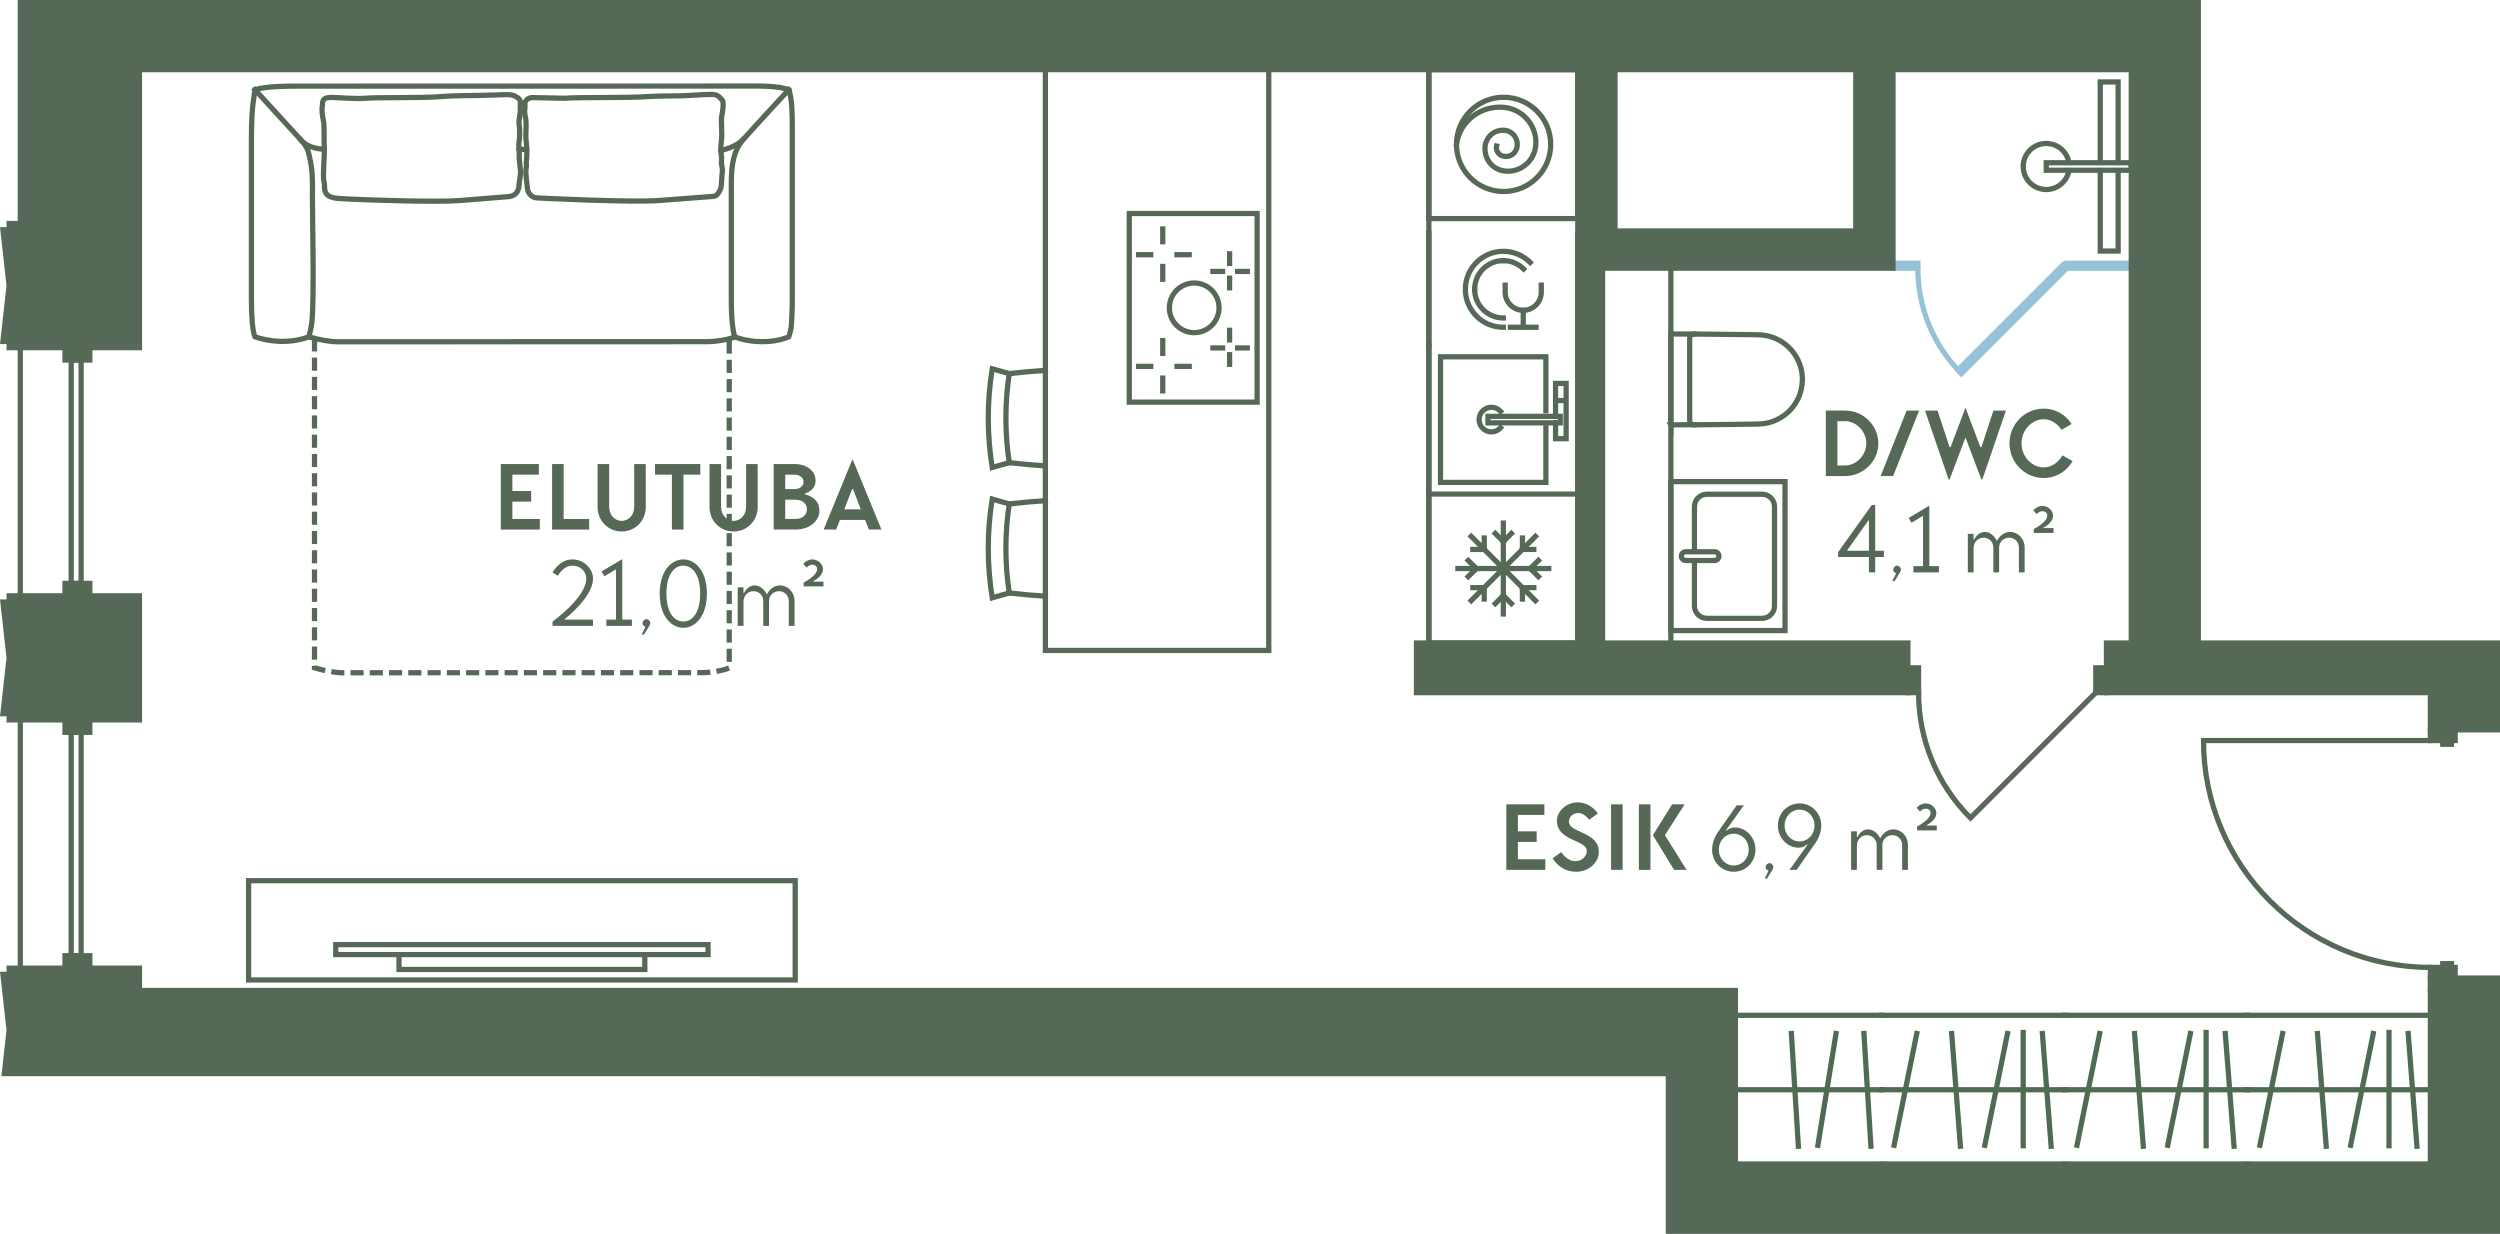 <?xml version="1.0" encoding="UTF-8"?> <svg xmlns="http://www.w3.org/2000/svg" id="Layer_2" data-name="Layer 2" viewBox="0 0 285.517 140.915"><g id="_3._korrus" data-name="3. korrus"><g id="_40" data-name="40"><g><g id="LWPOLYLINE"><rect x="236.036" y="30.064" width="7.37" height=".567" fill="none" stroke="#95c2d6" stroke-linecap="square" stroke-miterlimit="10" stroke-width=".6"></rect></g><g id="LWPOLYLINE-2" data-name="LWPOLYLINE"><rect x="216.194" y="30.064" width="2.835" height=".567" fill="none" stroke="#95c2d6" stroke-linecap="square" stroke-miterlimit="10" stroke-width=".6"></rect></g><g id="LWPOLYLINE-3" data-name="LWPOLYLINE"><rect x="221.318" y="36.16" width="17.008" height=".567" transform="translate(41.544 173.183) rotate(-45)" fill="none" stroke="#95c2d6" stroke-linecap="square" stroke-miterlimit="10" stroke-width=".6"></rect></g><path d="M224.01,42.657c-3.078-3.078-4.981-7.33-4.981-12.026" fill="none" stroke="#95c2d6" stroke-linecap="square" stroke-miterlimit="10" stroke-width=".6"></path></g><g><g id="LWPOLYLINE-4" data-name="LWPOLYLINE"><path d="M277.564,84.574h-25.909c0,14.309,11.6,25.909,25.909,25.909" fill="none" stroke="#566956" stroke-linecap="square" stroke-miterlimit="10" stroke-width=".6"></path></g><polygon points="277.564 83.355 277.564 84.574 278.981 84.574 278.981 84.999 279.973 84.999 279.973 84.574 280.398 84.574 280.398 83.355 277.564 83.355" fill="#566956" stroke="#566956" stroke-linecap="square" stroke-miterlimit="10" stroke-width=".6"></polygon><polygon points="279.973 110.483 279.973 110.057 278.981 110.057 278.981 110.483 277.564 110.483 277.564 111.702 280.398 111.702 280.398 110.483 279.973 110.483" fill="#566956" stroke="#566956" stroke-linecap="square" stroke-miterlimit="10" stroke-width=".6"></polygon><rect x="277.564" y="111.702" width="7.654" height="1.417" fill="#566956" stroke="#566956" stroke-linecap="square" stroke-miterlimit="10" stroke-width=".6"></rect></g><g><g id="LWPOLYLINE-5" data-name="LWPOLYLINE"><path d="M239.353,79.103l-14.311,14.311c-3.952-3.952-5.928-9.132-5.928-14.311" fill="none" stroke="#566956" stroke-linecap="square" stroke-miterlimit="10" stroke-width=".6"></path></g><g id="LWPOLYLINE-6" data-name="LWPOLYLINE"><rect x="239.353" y="76.269" width="1.219" height="2.835" fill="#566956" stroke="#566956" stroke-linecap="square" stroke-miterlimit="10" stroke-width=".6"></rect></g><g id="LWPOLYLINE-7" data-name="LWPOLYLINE"><rect x="217.894" y="76.269" width="1.219" height="2.835" fill="#566956" stroke="#566956" stroke-linecap="square" stroke-miterlimit="10" stroke-width=".6"></rect></g></g><g id="LWPOLYLINE-8" data-name="LWPOLYLINE"><rect x="8.131" y="41.119" width="1.134" height="25.512" fill="none" stroke="#566956" stroke-linecap="square" stroke-miterlimit="10" stroke-width=".6"></rect></g><g id="LWPOLYLINE-9" data-name="LWPOLYLINE"><rect x="7.422" y="39.702" width="2.835" height="1.417" fill="#566956" stroke="#566956" stroke-linecap="square" stroke-miterlimit="10" stroke-width=".6"></rect></g><g id="LWPOLYLINE-10" data-name="LWPOLYLINE"><rect x="7.422" y="66.631" width="2.835" height="1.417" fill="#566956" stroke="#566956" stroke-linecap="square" stroke-miterlimit="10" stroke-width=".6"></rect></g><g id="LWPOLYLINE-11" data-name="LWPOLYLINE"><rect x="8.131" y="83.639" width="1.134" height="25.512" fill="none" stroke="#566956" stroke-linecap="square" stroke-miterlimit="10" stroke-width=".6"></rect></g><g id="LWPOLYLINE-12" data-name="LWPOLYLINE"><rect x="7.422" y="82.221" width="2.835" height="1.417" fill="#566956" stroke="#566956" stroke-linecap="square" stroke-miterlimit="10" stroke-width=".6"></rect></g><g id="LWPOLYLINE-13" data-name="LWPOLYLINE"><rect x="7.422" y="109.15" width="2.835" height="1.417" fill="#566956" stroke="#566956" stroke-linecap="square" stroke-miterlimit="10" stroke-width=".6"></rect></g><g id="LINE"><line x1="190.823" y1="30.631" x2="190.823" y2="73.434" fill="#566956" stroke="#566956" stroke-linecap="square" stroke-miterlimit="10" stroke-width=".6"></line></g><g><polyline points="214.898 115.954 198.194 115.954 198.194 132.961 214.898 132.961" fill="none" stroke="#506b54" stroke-linecap="square" stroke-width=".6"></polyline><line x1="205.385" y1="130.907" x2="204.588" y2="118.034" fill="none" stroke="#506b54" stroke-linecap="square" stroke-width=".6"></line><line x1="207.616" y1="130.799" x2="209.687" y2="118.034" fill="none" stroke="#506b54" stroke-linecap="square" stroke-width=".6"></line><line x1="198.194" y1="124.457" x2="214.898" y2="124.457" fill="none" stroke="#506b54" stroke-linecap="square" stroke-width=".6"></line><line x1="213.671" y1="130.907" x2="212.874" y2="118.034" fill="none" stroke="#506b54" stroke-linecap="square" stroke-width=".6"></line></g><g><line x1="235.786" y1="132.961" x2="256.675" y2="132.961" fill="none" stroke="#506b54" stroke-linecap="square" stroke-width=".6"></line><line x1="256.675" y1="115.954" x2="235.786" y2="115.954" fill="none" stroke="#506b54" stroke-linecap="square" stroke-width=".6"></line><line x1="244.779" y1="130.907" x2="243.783" y2="118.034" fill="none" stroke="#506b54" stroke-linecap="square" stroke-width=".6"></line><line x1="247.569" y1="130.799" x2="250.159" y2="118.034" fill="none" stroke="#506b54" stroke-linecap="square" stroke-width=".6"></line><line x1="235.786" y1="124.457" x2="256.675" y2="124.457" fill="none" stroke="#506b54" stroke-linecap="square" stroke-width=".6"></line><line x1="237.208" y1="130.799" x2="239.798" y2="118.034" fill="none" stroke="#506b54" stroke-linecap="square" stroke-width=".6"></line><line x1="251.953" y1="130.853" x2="251.953" y2="117.915" fill="none" stroke="#506b54" stroke-linecap="square" stroke-width=".6"></line><line x1="255.141" y1="130.907" x2="254.144" y2="118.034" fill="none" stroke="#506b54" stroke-linecap="square" stroke-width=".6"></line></g><g><line x1="256.675" y1="132.961" x2="277.564" y2="132.961" fill="none" stroke="#506b54" stroke-linecap="square" stroke-width=".6"></line><line x1="277.564" y1="115.954" x2="256.675" y2="115.954" fill="none" stroke="#506b54" stroke-linecap="square" stroke-width=".6"></line><line x1="265.668" y1="130.907" x2="264.672" y2="118.034" fill="none" stroke="#506b54" stroke-linecap="square" stroke-width=".6"></line><line x1="268.458" y1="130.799" x2="271.048" y2="118.034" fill="none" stroke="#506b54" stroke-linecap="square" stroke-width=".6"></line><line x1="256.675" y1="124.457" x2="277.564" y2="124.457" fill="none" stroke="#506b54" stroke-linecap="square" stroke-width=".6"></line><line x1="258.097" y1="130.799" x2="260.687" y2="118.034" fill="none" stroke="#506b54" stroke-linecap="square" stroke-width=".6"></line><line x1="272.841" y1="130.853" x2="272.841" y2="117.915" fill="none" stroke="#506b54" stroke-linecap="square" stroke-width=".6"></line><line x1="276.029" y1="130.907" x2="275.033" y2="118.034" fill="none" stroke="#506b54" stroke-linecap="square" stroke-width=".6"></line></g><g><line x1="214.898" y1="132.961" x2="235.786" y2="132.961" fill="none" stroke="#506b54" stroke-linecap="square" stroke-width=".6"></line><line x1="235.786" y1="115.954" x2="214.898" y2="115.954" fill="none" stroke="#506b54" stroke-linecap="square" stroke-width=".6"></line><line x1="223.891" y1="130.907" x2="222.895" y2="118.034" fill="none" stroke="#506b54" stroke-linecap="square" stroke-width=".6"></line><line x1="226.68" y1="130.799" x2="229.271" y2="118.034" fill="none" stroke="#506b54" stroke-linecap="square" stroke-width=".6"></line><line x1="214.898" y1="124.457" x2="235.786" y2="124.457" fill="none" stroke="#506b54" stroke-linecap="square" stroke-width=".6"></line><line x1="216.319" y1="130.799" x2="218.91" y2="118.034" fill="none" stroke="#506b54" stroke-linecap="square" stroke-width=".6"></line><line x1="231.064" y1="130.853" x2="231.064" y2="117.915" fill="none" stroke="#506b54" stroke-linecap="square" stroke-width=".6"></line><line x1="234.252" y1="130.907" x2="233.256" y2="118.034" fill="none" stroke="#506b54" stroke-linecap="square" stroke-width=".6"></line></g><g><rect x="163.185" y="7.954" width="17.008" height="17.011" fill="none" stroke="#566956" stroke-linecap="square" stroke-miterlimit="10" stroke-width=".6"></rect><path d="M166.34,16.49c.371-2.722,2.907-4.578,5.628-4.206,2.165.309,3.711,2.351,3.402,4.516h0c-.247,1.732-1.855,2.969-3.587,2.722h0c-1.423-.186-2.35-1.485-2.165-2.907h0c.186-1.113,1.175-1.856,2.288-1.732h0c.866.124,1.484.928,1.361,1.856-.124.742-.742,1.237-1.484,1.113h0c-.557-.062-.99-.619-.866-1.175h0" fill="none" stroke="#566956" stroke-linecap="square" stroke-miterlimit="10" stroke-width=".6"></path><circle cx="171.72" cy="16.49" r="5.381" fill="none" stroke="#566956" stroke-linecap="square" stroke-miterlimit="10" stroke-width=".6"></circle></g><g><path d="M193.475,38.145c-.277-.002-.502.222-.502.498v9.376c0,.277.225.5.502.498" fill="none" stroke="#566956" stroke-linecap="square" stroke-miterlimit="10" stroke-width=".6"></path><g id="SPLINE"><path d="M190.823,48.518c1.059-.001,2.203-.001,3.262-.009,1.059-.007,2.118-.015,3.176-.029,1.062-.014,2.124-.028,3.186-.046.265-.004.529-.006.793-.034.256-.027.51-.065.76-.129.482-.122.945-.323,1.372-.576.833-.492,1.524-1.244,1.95-2.112.345-.702.515-1.473.524-2.253-.006-.517-.079-1.026-.234-1.52-.148-.471-.361-.919-.638-1.328-.547-.809-1.333-1.462-2.235-1.841-.468-.197-.965-.327-1.471-.378-.26-.027-.522-.031-.784-.035-.263-.004-.526-.009-.789-.013-1.059-.016-5.291-.061-6.347-.067-.813-.004-1.712-.004-2.525-.005v10.375Z" fill="none" stroke="#566956" stroke-linecap="square" stroke-miterlimit="10" stroke-width=".6"></path></g></g><g><rect x="163.185" y="56.425" width="17.009" height="17.009" transform="translate(343.379 129.859) rotate(-180)" fill="none" stroke="#566956" stroke-linecap="square" stroke-miterlimit="10" stroke-width=".6"></rect><line x1="166.499" y1="64.93" x2="176.88" y2="64.93" fill="none" stroke="#566956" stroke-linecap="square" stroke-miterlimit="10" stroke-width=".6"></line><line x1="171.689" y1="70.12" x2="171.689" y2="59.739" fill="none" stroke="#566956" stroke-linecap="square" stroke-miterlimit="10" stroke-width=".6"></line><line x1="168.019" y1="61.259" x2="175.359" y2="68.6" fill="none" stroke="#566956" stroke-linecap="square" stroke-miterlimit="10" stroke-width=".6"></line><line x1="168.019" y1="68.6" x2="175.359" y2="61.259" fill="none" stroke="#566956" stroke-linecap="square" stroke-miterlimit="10" stroke-width=".6"></line><line x1="168.604" y1="64.93" x2="167.682" y2="65.85" fill="none" stroke="#566956" stroke-linecap="square" stroke-miterlimit="10" stroke-width=".6"></line><line x1="167.682" y1="64.01" x2="168.604" y2="64.93" fill="none" stroke="#566956" stroke-linecap="square" stroke-miterlimit="10" stroke-width=".6"></line><line x1="174.774" y1="64.93" x2="175.697" y2="65.85" fill="none" stroke="#566956" stroke-linecap="square" stroke-miterlimit="10" stroke-width=".6"></line><line x1="175.697" y1="64.01" x2="174.774" y2="64.93" fill="none" stroke="#566956" stroke-linecap="square" stroke-miterlimit="10" stroke-width=".6"></line><line x1="169.508" y1="67.113" x2="169.508" y2="68.414" fill="none" stroke="#566956" stroke-linecap="square" stroke-miterlimit="10" stroke-width=".6"></line><line x1="168.205" y1="67.113" x2="169.508" y2="67.113" fill="none" stroke="#566956" stroke-linecap="square" stroke-miterlimit="10" stroke-width=".6"></line><line x1="173.873" y1="62.748" x2="175.173" y2="62.748" fill="none" stroke="#566956" stroke-linecap="square" stroke-miterlimit="10" stroke-width=".6"></line><line x1="173.873" y1="61.445" x2="173.873" y2="62.748" fill="none" stroke="#566956" stroke-linecap="square" stroke-miterlimit="10" stroke-width=".6"></line><line x1="173.871" y1="67.113" x2="173.871" y2="68.414" fill="none" stroke="#566956" stroke-linecap="square" stroke-miterlimit="10" stroke-width=".6"></line><line x1="175.173" y1="67.113" x2="173.871" y2="67.113" fill="none" stroke="#566956" stroke-linecap="square" stroke-miterlimit="10" stroke-width=".6"></line><line x1="169.506" y1="62.748" x2="168.205" y2="62.748" fill="none" stroke="#566956" stroke-linecap="square" stroke-miterlimit="10" stroke-width=".6"></line><line x1="169.506" y1="61.445" x2="169.506" y2="62.748" fill="none" stroke="#566956" stroke-linecap="square" stroke-miterlimit="10" stroke-width=".6"></line><line x1="171.689" y1="68.015" x2="170.769" y2="68.937" fill="none" stroke="#566956" stroke-linecap="square" stroke-miterlimit="10" stroke-width=".6"></line><line x1="171.689" y1="61.844" x2="170.769" y2="60.922" fill="none" stroke="#566956" stroke-linecap="square" stroke-miterlimit="10" stroke-width=".6"></line><line x1="172.609" y1="60.922" x2="171.689" y2="61.844" fill="none" stroke="#566956" stroke-linecap="square" stroke-miterlimit="10" stroke-width=".6"></line><line x1="172.609" y1="68.937" x2="171.689" y2="68.015" fill="none" stroke="#566956" stroke-linecap="square" stroke-miterlimit="10" stroke-width=".6"></line></g><g><polyline points="177.655 45.174 177.655 43.788 178.861 43.788 178.861 45.174" fill="none" stroke="#566956" stroke-linecap="square" stroke-miterlimit="10" stroke-width=".6"></polyline><polyline points="177.655 47.549 177.655 45.741 178.861 45.741 178.861 50.101 177.655 50.101 177.655 48.293" fill="none" stroke="#566956" stroke-linecap="square" stroke-miterlimit="10" stroke-width=".6"></polyline><rect x="169.939" y="47.549" width="8.256" height=".745" fill="none" stroke="#566956" stroke-linecap="square" stroke-miterlimit="10" stroke-width=".6"></rect><polyline points="176.551 48.86 176.551 55.093 164.517 55.093 164.517 40.749 176.551 40.749 176.551 46.912" fill="none" stroke="#566956" stroke-linecap="square" stroke-miterlimit="10" stroke-width=".6"></polyline><line x1="180.194" y1="56.425" x2="180.194" y2="39.417" fill="none" stroke="#566956" stroke-linecap="square" stroke-miterlimit="10" stroke-width=".6"></line><line x1="163.185" y1="39.417" x2="163.185" y2="56.425" fill="none" stroke="#566956" stroke-linecap="square" stroke-miterlimit="10" stroke-width=".6"></line><path d="M171.37,48.86c-.257.285-.626.467-1.04.467-.777,0-1.406-.63-1.406-1.406,0-.777.63-1.406,1.406-1.406.414,0,.783.182,1.04.467" fill="none" stroke="#566956" stroke-linecap="square" stroke-miterlimit="10" stroke-width=".6"></path></g><g><line x1="163.185" y1="39.417" x2="163.185" y2="26.661" fill="none" stroke="#566956" stroke-linecap="square" stroke-miterlimit="10" stroke-width=".6"></line><line x1="180.194" y1="39.417" x2="180.194" y2="26.661" fill="none" stroke="#566956" stroke-linecap="square" stroke-miterlimit="10" stroke-width=".6"></line><g><g><path d="M171.689,37.375c-1.197,0-2.281-.485-3.066-1.27s-1.27-1.869-1.27-3.066c0-1.197.485-2.281,1.27-3.066s1.869-1.27,3.066-1.27c1.197,0,2.281.485,3.066,1.27" fill="none" stroke="#566956" stroke-linecap="square" stroke-miterlimit="10" stroke-width=".6"></path><path d="M171.689,36.314c-1.809,0-3.275-1.466-3.275-3.275" fill="none" stroke="#566956" stroke-linecap="square" stroke-miterlimit="10" stroke-width=".6"></path><path d="M168.414,33.039c0-1.809,1.466-3.275,3.275-3.275" fill="none" stroke="#566956" stroke-linecap="square" stroke-miterlimit="10" stroke-width=".6"></path><path d="M171.689,29.764c.838,0,1.676.32,2.316.959" fill="none" stroke="#566956" stroke-linecap="square" stroke-miterlimit="10" stroke-width=".6"></path></g><g><path d="M171.902,32.569v.809c0,1.138.923,2.061,2.061,2.061,1.138,0,2.061-.923,2.061-2.061v-.809" fill="none" stroke="#566956" stroke-linecap="square" stroke-miterlimit="10" stroke-width=".6"></path><line x1="173.964" y1="35.439" x2="173.964" y2="37.375" fill="none" stroke="#566956" stroke-linecap="square" stroke-miterlimit="10" stroke-width=".6"></line><line x1="172.5" y1="37.375" x2="175.427" y2="37.375" fill="none" stroke="#566956" stroke-linecap="square" stroke-miterlimit="10" stroke-width=".6"></line></g></g></g><g><g id="ARC"><path d="M115.265,57.553c-.512,3.37-.512,6.799,0,10.169" fill="none" stroke="#566956" stroke-linecap="square" stroke-miterlimit="10" stroke-width=".6"></path></g><g id="ARC-2" data-name="ARC"><path d="M119.39,57.183c-1.378.087-2.754.21-4.126.369l-1.948-.552c-.595,3.734-.595,7.539,0,11.273l1.948-.552c1.372.159,2.748.282,4.126.369" fill="none" stroke="#566956" stroke-linecap="square" stroke-miterlimit="10" stroke-width=".6"></path></g></g><g><g id="ARC-3" data-name="ARC"><path d="M115.265,42.67c-.512,3.37-.512,6.799,0,10.169" fill="none" stroke="#566956" stroke-linecap="square" stroke-miterlimit="10" stroke-width=".6"></path></g><g id="ARC-4" data-name="ARC"><path d="M119.39,42.3c-1.378.087-2.754.21-4.126.369l-1.948-.552c-.595,3.734-.595,7.539,0,11.273l1.948-.552c1.372.159,2.748.282,4.126.369" fill="none" stroke="#566956" stroke-linecap="square" stroke-miterlimit="10" stroke-width=".6"></path></g></g><g><g><rect x="219.595" y="6.253" width="22.111" height="25.512" transform="translate(249.659 -211.641) rotate(90)" fill="none" stroke-width="0"></rect><rect x="238.126" y="14.16" width=".85" height="9.711" transform="translate(257.566 -219.536) rotate(90)" fill="none" stroke="#566956" stroke-miterlimit="10" stroke-width=".6"></rect><polyline points="239.865 18.59 239.865 9.359 241.906 9.359 241.906 18.59" fill="none" stroke="#566956" stroke-miterlimit="10" stroke-width=".6"></polyline><polyline points="239.865 19.44 239.865 28.671 241.906 28.671 241.906 19.44" fill="none" stroke="#566956" stroke-miterlimit="10" stroke-width=".6"></polyline></g><path d="M236.292,19.44c-.203,1.251-1.289,2.206-2.597,2.206-1.453,0-2.631-1.178-2.631-2.631s1.178-2.631,2.631-2.631c1.308,0,2.394.955,2.597,2.206" fill="none" stroke="#566956" stroke-miterlimit="10" stroke-width=".6"></path></g><g><rect x="190.823" y="55.009" width="13.039" height="17.008" transform="translate(394.685 127.025) rotate(180)" fill="none" stroke="#566956" stroke-linecap="square" stroke-miterlimit="10" stroke-width=".6"></rect><path d="M193.516,62.961v-5.099c0-.783.635-1.417,1.417-1.417h6.312c.783,0,1.417.635,1.417,1.417v11.339c0,.783-.635,1.417-1.417,1.417h-6.312c-.783,0-1.417-.635-1.417-1.417v-5.116" fill="none" stroke="#566956" stroke-linecap="square" stroke-miterlimit="10" stroke-width=".6"></path><path d="M195.812,63.013c.276,0,.5.224.5.5,0,.276-.224.5-.5.5h-3.289c-.276,0-.5-.224-.5-.5,0-.276.224-.5.5-.5h3.289s0,0,0,0Z" fill="none" stroke="#566956" stroke-linecap="square" stroke-miterlimit="10" stroke-width=".6"></path></g><line x1="163.185" y1="7.954" x2="163.185" y2="73.434" fill="none" stroke="#566956" stroke-linecap="square" stroke-miterlimit="10" stroke-width=".6"></line><polyline points="119.39 7.954 119.39 74.284 144.902 74.284 144.902 7.954" fill="none" stroke="#566956" stroke-linecap="square" stroke-miterlimit="10" stroke-width=".6"></polyline><g><rect x="59.038" y="87.191" width="1.134" height="42.52" transform="translate(168.056 48.846) rotate(90)" fill="none" stroke="#566956" stroke-linecap="square" stroke-miterlimit="10" stroke-width=".6"></rect><polyline points="45.569 109.585 45.569 110.719 73.641 110.719 73.641 109.585" fill="none" stroke="#566956" stroke-linecap="square" stroke-miterlimit="10" stroke-width=".6"></polyline></g><rect x="28.392" y="100.58" width="62.427" height="11.339" fill="none" stroke="#566956" stroke-linecap="square" stroke-miterlimit="10" stroke-width=".6"></rect><line x1="2.319" y1="111.276" x2="2.319" y2="39.702" fill="none" stroke="#566956" stroke-linecap="square" stroke-miterlimit="10" stroke-width=".6"></line><g><rect x="128.972" y="24.384" width="14.598" height="21.543" fill="none" stroke="#566956" stroke-linecap="square" stroke-miterlimit="10" stroke-width=".6"></rect><line x1="129.732" y1="29.09" x2="131.722" y2="29.09" fill="none" stroke="#566956" stroke-miterlimit="10" stroke-width=".6"></line><line x1="132.792" y1="25.85" x2="132.792" y2="27.91" fill="none" stroke="#566956" stroke-miterlimit="10" stroke-width=".6"></line><line x1="134.122" y1="29.09" x2="136.112" y2="29.09" fill="none" stroke="#566956" stroke-miterlimit="10" stroke-width=".6"></line><line x1="132.792" y1="30.131" x2="132.792" y2="32.191" fill="none" stroke="#566956" stroke-miterlimit="10" stroke-width=".6"></line><line x1="129.732" y1="41.841" x2="131.722" y2="41.841" fill="none" stroke="#566956" stroke-miterlimit="10" stroke-width=".6"></line><line x1="132.792" y1="38.6" x2="132.792" y2="40.66" fill="none" stroke="#566956" stroke-miterlimit="10" stroke-width=".6"></line><line x1="134.122" y1="41.841" x2="136.112" y2="41.841" fill="none" stroke="#566956" stroke-miterlimit="10" stroke-width=".6"></line><line x1="132.792" y1="42.882" x2="132.792" y2="44.942" fill="none" stroke="#566956" stroke-miterlimit="10" stroke-width=".6"></line><line x1="138.225" y1="31" x2="139.926" y2="31" fill="none" stroke="#566956" stroke-miterlimit="10" stroke-width=".6"></line><line x1="140.429" y1="28.685" x2="140.429" y2="30.386" fill="none" stroke="#566956" stroke-miterlimit="10" stroke-width=".6"></line><line x1="141.048" y1="31" x2="142.749" y2="31" fill="none" stroke="#566956" stroke-miterlimit="10" stroke-width=".6"></line><line x1="140.429" y1="31.474" x2="140.429" y2="33.174" fill="none" stroke="#566956" stroke-miterlimit="10" stroke-width=".6"></line><line x1="138.225" y1="39.735" x2="139.926" y2="39.735" fill="none" stroke="#566956" stroke-miterlimit="10" stroke-width=".6"></line><line x1="140.429" y1="37.42" x2="140.429" y2="39.121" fill="none" stroke="#566956" stroke-miterlimit="10" stroke-width=".6"></line><line x1="141.048" y1="39.735" x2="142.749" y2="39.735" fill="none" stroke="#566956" stroke-miterlimit="10" stroke-width=".6"></line><line x1="140.429" y1="40.209" x2="140.429" y2="41.909" fill="none" stroke="#566956" stroke-miterlimit="10" stroke-width=".6"></line><path d="M136.386,32.321c1.566,0,2.835,1.269,2.835,2.835,0,1.566-1.269,2.835-2.835,2.835s-2.835-1.269-2.835-2.835c0-1.566,1.269-2.835,2.835-2.835h0Z" fill="none" stroke="#566956" stroke-linecap="square" stroke-miterlimit="10" stroke-width=".6"></path></g><g><path d="M83.923,38.468c1.188.524,3.979.923,6.16,0,.09-.236.289-.971.301-1.321s.1-1.562.1-2.851,0-18.345,0-19.601c0-1.256.011-3.405-.402-4.45-1.245-.462-3.309-.417-4.821-.417-1.512,0-50.575.01-51.651.01s-3.323.032-4.495.407c-.352,2.253-.402,3.462-.402,5.864,0,2.402,0,16.462,0,18.187,0,1.726.118,3.53.402,4.172,1.563.548,3.928.83,6.16,0,1.159.345,2.492.566,3.264.566s41.62-.013,42.346-.013,2.351-.217,3.037-.553Z" fill="none" stroke="#566956" stroke-linecap="square" stroke-miterlimit="10" stroke-width=".6"></path><path d="M83.923,38.468c-.142-.316-.402-1.575-.402-4.172,0-2.597,0-11.935,0-13.356,0-2.088.237-3.742,1.419-5.076s5.143-5.619,5.143-5.619" fill="none" stroke="#566956" stroke-linecap="square" stroke-miterlimit="10" stroke-width=".6"></path><path d="M81.591,22.419c.299-.034.757-.731.791-1.235s.063-1.179.096-1.407.054-.432-.048-.892.039-.775-.055-1.198-.056-1.037.021-1.63c.104-.8-.064-2.316.019-2.735s.316-1.65.055-1.903-.411-.634-1.204-.637-2.479.131-3.303.154-3.052.019-4.16.104c-1.795.139-7.868.083-8.547.139s-.78.046-1.413.031-2.591-.05-2.972-.064-.905.186-.93.737c-.007.151.052.332,0,.531s-.011.627.055.926.099.616.086,1.135-.061,1.345.02,1.776.091,1.704.022,2.027.056.459-.042,1.026.133,1.822.159,2.245.446,1.012,1.036,1.05,10.856.539,14.026.298l6.288-.479Z" fill="none" stroke="#566956" stroke-linecap="square" stroke-miterlimit="10" stroke-width=".6"></path><path d="M58.169,22.446c.703-.077,1.073-.597,1.107-1.291s.209-1.024.164-1.669-.169-1.243-.142-1.745-.11-1.069-.022-1.492.101-1.438.013-2.05.183-1.143.125-1.678.249-1.038-.337-1.393-.643-.356-2.859-.271-4.027.021-6.035.184-7.3.066-8.374.175-3.176-.086-3.988-.088-1.014.248-.996.9c-.109.586-.014,1.136.116,1.78s.047,2.076.088,2.979-.041,1.403-.064,2.314-.063,1.243.052,1.722-.093,1.112.449,1.506,1.581.348,2.83.421c1.249.072,9.554.37,12.302.147,2.748-.223,5.57-.452,5.57-.452Z" fill="none" stroke="#566956" stroke-linecap="square" stroke-miterlimit="10" stroke-width=".6"></path><path d="M29.116,10.245s4.291,4.681,5.143,5.619c.852.937.917,1.188,1.197,2.544.28,1.356.231,2.862.222,3.909-.013,1.502.235,12.049-.068,14.548-.079.65-.264,1.258-.334,1.604" fill="none" stroke="#566956" stroke-linecap="square" stroke-miterlimit="10" stroke-width=".6"></path><path d="M37.038,17.042c-.952-.048-2.084-.271-2.779-1.178" fill="none" stroke="#566956" stroke-linecap="round" stroke-miterlimit="10" stroke-width=".6"></path><path d="M82.321,17.18c1.047-.204,2.107-.745,2.62-1.316" fill="none" stroke="#566956" stroke-linecap="round" stroke-miterlimit="10" stroke-width=".6"></path><line x1="60.164" y1="17.06" x2="59.271" y2="17.06" fill="none" stroke="#566956" stroke-linecap="round" stroke-miterlimit="10" stroke-width=".6"></line><path d="M35.918,38.639v37.63-0c1.128.345,2.426.566,3.178.566s40.523-.013,41.229-.013,2.289-.217,2.957-.553v-37.577" fill="none" stroke="#566956" stroke-dasharray="0 0 0 0 0 0 1.5 .7 0 0 0 0" stroke-miterlimit="10" stroke-width=".6"></path></g><rect x="184.446" y="7.954" width="27.496" height="18.425" fill="none" stroke-width="0"></rect><g><polygon points="277.564 132.961 198.194 132.961 198.194 113.119 15.926 113.119 15.926 110.568 1.044 110.568 1.044 111.276 .335 111.276 .54 113.119 1.044 117.654 .493 122.612 190.54 122.615 190.54 140.615 285.217 140.615 285.217 113.119 277.564 113.119 277.564 132.961" fill="#566956" stroke="#566956" stroke-linecap="square" stroke-miterlimit="10" stroke-width=".6"></polygon><polygon points="1.044 81.513 1.044 82.221 15.926 82.221 15.926 68.048 1.044 68.048 1.044 68.757 .335 68.757 1.044 75.135 .335 81.513 1.044 81.513" fill="#566956" stroke="#566956" stroke-linecap="square" stroke-miterlimit="10" stroke-width=".6"></polygon><path d="M251.06,73.434V.3l-248.74-0v25.228h-1.276v.709H.335l.709,6.378-.709,6.378h.709v.709h14.882V7.954h164.268v65.48h-18.425v5.669h56.126v-5.669h-34.866V30.631h33.165V7.954h27.213v65.48h-2.835v5.669h36.992v4.252h7.654v-9.921h-34.157ZM211.942,26.379h-27.496V7.954h27.496v18.425Z" fill="#566956" stroke="#566956" stroke-linecap="square" stroke-miterlimit="10" stroke-width=".6"></path></g></g></g><g id="_3_txt" data-name="3 txt"><g><path d="M57.196,52.998h4.346v1.211h-3.025v1.87h2.145v1.21h-2.145v1.98h3.135v1.21h-4.456v-7.481Z" fill="#566956" stroke-width="0"></path><path d="M67.289,59.269v1.21h-4.236v-7.481h1.32v6.271h2.916Z" fill="#566956" stroke-width="0"></path><path d="M69.57,57.894c0,.935.66,1.595,1.43,1.595.771,0,1.43-.66,1.43-1.595v-4.896h1.32v4.896c0,1.595-1.21,2.805-2.75,2.805-1.54,0-2.75-1.21-2.75-2.805v-4.896h1.32v4.896Z" fill="#566956" stroke-width="0"></path><path d="M78.054,54.209v6.271h-1.32v-6.271h-1.925v-1.211h5.171v1.211h-1.925Z" fill="#566956" stroke-width="0"></path><path d="M82.351,57.894c0,.935.66,1.595,1.43,1.595s1.43-.66,1.43-1.595v-4.896h1.32v4.896c0,1.595-1.21,2.805-2.75,2.805-1.54,0-2.75-1.21-2.75-2.805v-4.896h1.32v4.896Z" fill="#566956" stroke-width="0"></path><path d="M88.36,52.998h2.365c1.541,0,2.42.881,2.42,1.871,0,1.21-1.21,1.484-1.21,1.484v.11s1.65.275,1.65,1.87c0,1.101-1.045,2.146-2.75,2.146h-2.476v-7.481ZM90.725,55.858c.66,0,1.045-.385,1.045-.824,0-.44-.385-.825-1.045-.825h-1.045v1.649h1.045ZM90.835,59.269c.825,0,1.32-.474,1.32-1.101s-.495-1.1-1.32-1.1h-1.155v2.2h1.155Z" fill="#566956" stroke-width="0"></path><path d="M100.667,60.479h-1.43l-.44-1.101h-2.872l-.429,1.101h-1.43l3.245-7.921h.11l3.245,7.921ZM96.432,58.169h1.87l-.88-2.311h-.11l-.88,2.311Z" fill="#566956" stroke-width="0"></path><path d="M65.361,64.603c-1.045,0-1.65,1.155-1.65,1.155l-.605-.385s.77-1.485,2.255-1.485c1.32,0,2.365,1.045,2.365,2.2,0,2.146-3.246,4.62-3.246,4.62v.056h3.246v.715h-4.621v-.495s3.851-2.75,3.851-4.896c0-.825-.66-1.485-1.595-1.485Z" fill="#566956" stroke-width="0"></path><path d="M69.251,71.479v-.715h1.1v-5.721h-.055l-1.265.77-.33-.55,2.31-1.375h.055v6.876h1.1v.715h-2.915Z" fill="#566956" stroke-width="0"></path><path d="M74.155,71.479l-.605.99h-.275l.44-.88s-.33-.11-.33-.44c0-.22.22-.44.44-.44.22,0,.44.221.44.44,0,.165-.11.33-.11.33Z" fill="#566956" stroke-width="0"></path><path d="M78.037,71.699c-1.375,0-2.695-1.32-2.695-3.905s1.32-3.905,2.695-3.905,2.695,1.32,2.695,3.905-1.32,3.905-2.695,3.905ZM78.037,64.603c-.99,0-1.925.936-1.925,3.19s.935,3.19,1.925,3.19,1.925-.936,1.925-3.19-.935-3.19-1.925-3.19Z" fill="#566956" stroke-width="0"></path><path d="M87.167,68.619c0-.66-.55-1.101-1.1-1.101-.605,0-1.155.44-1.155,1.211v2.75h-.66v-4.4h.66v.66h.055s.385-.881,1.21-.881c.936,0,1.375.99,1.375.99h.055s.44-.99,1.485-.99c.88,0,1.65.771,1.65,1.761v2.86h-.66v-2.86c0-.605-.495-1.101-1.1-1.101-.66,0-1.155.495-1.155,1.101v2.86h-.66v-2.86Z" fill="#566956" stroke-width="0"></path><path d="M91.788,66.969v-.44s1.54-.77,1.54-1.54c0-.274-.22-.495-.55-.495-.385,0-.66.33-.66.33l-.385-.439s.44-.495,1.045-.495c.66,0,1.21.55,1.21,1.1,0,.881-1.1,1.375-1.1,1.375v.056h1.155v.55h-2.255Z" fill="#566956" stroke-width="0"></path></g><g><path d="M210.723,46.889c2.09,0,3.796,1.706,3.796,3.741s-1.706,3.74-3.796,3.74h-2.2v-7.481h2.2ZM209.843,48.1v5.061h.88c1.266,0,2.42-1.155,2.42-2.53,0-1.376-1.155-2.53-2.42-2.53h-.88Z" fill="#566956" stroke-width="0"></path><path d="M216.208,54.371h-1.43l2.97-7.481h1.43l-2.97,7.481Z" fill="#566956" stroke-width="0"></path><path d="M224.471,49.971l-1.815,4.785h-.11l-2.695-7.866h1.43l1.375,4.181h.11l1.706-4.511,1.705,4.511h.11l1.375-4.181h1.43l-2.695,7.866h-.11l-1.815-4.785Z" fill="#566956" stroke-width="0"></path><path d="M236.592,48.431l-1.155.659s-.715-1.21-2.035-1.21-2.53,1.21-2.53,2.751c0,1.54,1.21,2.75,2.53,2.75,1.43,0,2.145-1.375,2.145-1.375l1.155.66s-.99,1.925-3.3,1.925c-2.146,0-3.906-1.76-3.906-3.96s1.76-3.961,3.906-3.961c2.2,0,3.19,1.761,3.19,1.761Z" fill="#566956" stroke-width="0"></path><path d="M215.149,62.895v.716h-.99v1.76h-.715v-1.76h-3.521v-.551l3.851-5.391h.385v5.226h.99ZM213.444,59.431h-.055l-2.42,3.41v.055h2.476v-3.465Z" fill="#566956" stroke-width="0"></path><path d="M216.989,65.371l-.605.99h-.275l.44-.88s-.33-.11-.33-.44c0-.22.22-.44.44-.44.22,0,.44.221.44.44,0,.165-.11.33-.11.33Z" fill="#566956" stroke-width="0"></path><path d="M218.523,65.371v-.715h1.101v-5.721h-.055l-1.265.77-.33-.55,2.311-1.375h.055v6.876h1.1v.715h-2.916Z" fill="#566956" stroke-width="0"></path><path d="M227.654,62.511c0-.66-.55-1.101-1.1-1.101-.605,0-1.155.44-1.155,1.211v2.75h-.66v-4.4h.66v.66h.055s.385-.881,1.21-.881c.936,0,1.375.99,1.375.99h.055s.44-.99,1.485-.99c.88,0,1.65.771,1.65,1.761v2.86h-.66v-2.86c0-.605-.495-1.101-1.1-1.101-.66,0-1.155.495-1.155,1.101v2.86h-.66v-2.86Z" fill="#566956" stroke-width="0"></path><path d="M232.274,60.86v-.44s1.54-.77,1.54-1.54c0-.274-.22-.495-.55-.495-.385,0-.66.33-.66.33l-.385-.439s.44-.495,1.045-.495c.66,0,1.21.55,1.21,1.1,0,.881-1.1,1.375-1.1,1.375v.056h1.155v.55h-2.255Z" fill="#566956" stroke-width="0"></path></g><g><path d="M172.032,91.861h4.346v1.211h-3.025v1.87h2.146v1.21h-2.146v1.98h3.135v1.21h-4.456v-7.481Z" fill="#566956" stroke-width="0"></path><path d="M182.486,92.907l-.99.715s-.55-.771-1.21-.771-1.1.44-1.1.99c0,1.32,3.41,1.101,3.41,3.466,0,1.155-1.1,2.255-2.585,2.255-1.87,0-2.695-1.54-2.695-1.54l.99-.715s.605,1.045,1.595,1.045c.77,0,1.32-.55,1.32-1.155,0-1.32-3.411-1.1-3.411-3.465,0-1.046,1.045-2.091,2.365-2.091,1.541,0,2.311,1.266,2.311,1.266Z" fill="#566956" stroke-width="0"></path><path d="M183.994,91.861h1.32v7.481h-1.32v-7.481Z" fill="#566956" stroke-width="0"></path><path d="M188.493,99.343h-1.32v-7.481h1.32v7.481ZM190.143,95.382l2.475,3.961h-1.43l-2.42-3.961,2.2-3.521h1.431l-2.255,3.521Z" fill="#566956" stroke-width="0"></path><path d="M197.073,94.887h.055s.44-.385.99-.385c1.265,0,2.366,1.101,2.366,2.53,0,1.431-1.101,2.53-2.476,2.53s-2.475-1.1-2.475-2.53c0-1.21.77-2.146.77-2.146l2.035-2.915h.825l-2.09,2.915ZM198.008,95.217c-.935,0-1.705.771-1.705,1.815s.77,1.815,1.705,1.815,1.705-.771,1.705-1.815-.77-1.815-1.705-1.815Z" fill="#566956" stroke-width="0"></path><path d="M202.418,99.343l-.605.99h-.275l.44-.88s-.33-.11-.33-.44c0-.22.22-.44.44-.44.22,0,.44.221.44.44,0,.165-.11.33-.11.33Z" fill="#566956" stroke-width="0"></path><path d="M206.458,96.428h-.055s-.44.385-.99.385c-1.265,0-2.365-1.101-2.365-2.53,0-1.431,1.1-2.53,2.476-2.53,1.375,0,2.475,1.1,2.475,2.53,0,1.21-.77,2.146-.77,2.146l-2.035,2.915h-.825l2.09-2.915ZM205.523,96.097c.935,0,1.705-.771,1.705-1.815s-.77-1.815-1.705-1.815-1.706.771-1.706,1.815.771,1.815,1.706,1.815Z" fill="#566956" stroke-width="0"></path><path d="M214.323,96.482c0-.66-.55-1.101-1.1-1.101-.605,0-1.155.44-1.155,1.211v2.75h-.66v-4.4h.66v.66h.055s.385-.881,1.21-.881c.936,0,1.375.99,1.375.99h.055s.44-.99,1.485-.99c.88,0,1.65.771,1.65,1.761v2.86h-.66v-2.86c0-.605-.495-1.101-1.1-1.101-.66,0-1.155.495-1.155,1.101v2.86h-.66v-2.86Z" fill="#566956" stroke-width="0"></path><path d="M218.943,94.832v-.44s1.54-.77,1.54-1.54c0-.274-.22-.495-.55-.495-.385,0-.66.33-.66.33l-.385-.439s.44-.495,1.045-.495c.66,0,1.21.55,1.21,1.1,0,.881-1.1,1.375-1.1,1.375v.056h1.155v.55h-2.255Z" fill="#566956" stroke-width="0"></path></g></g></svg> 